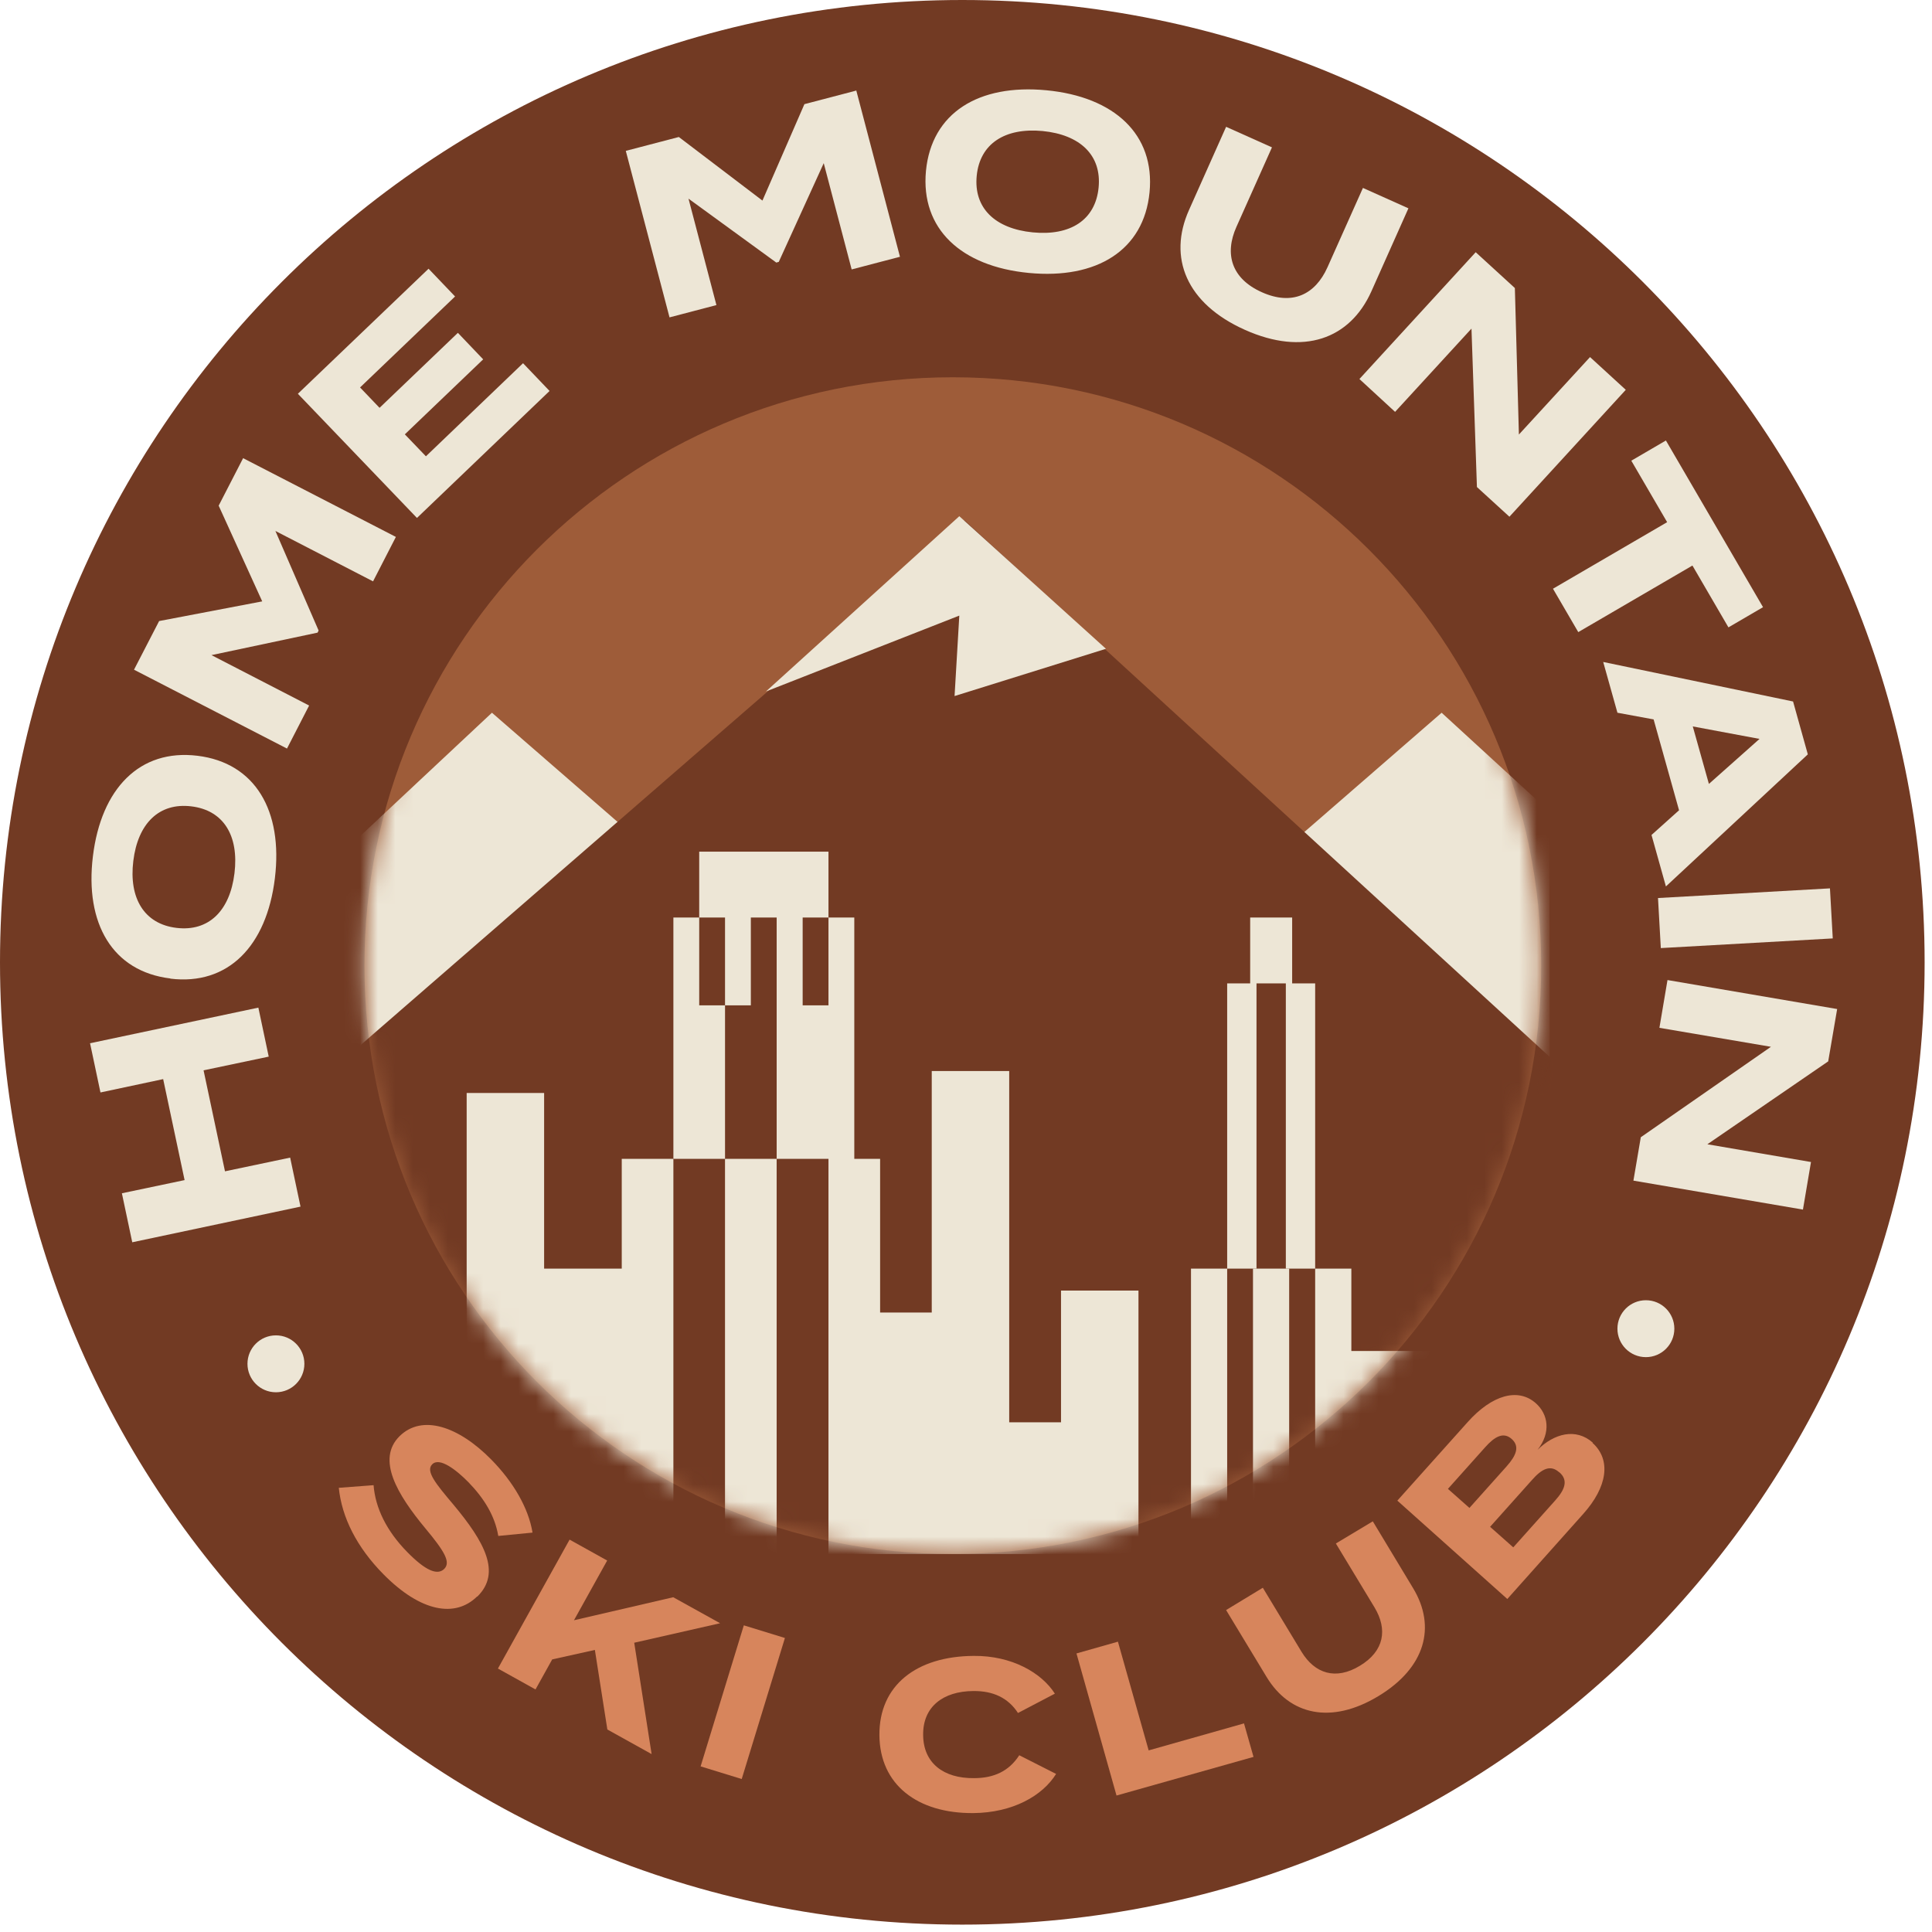 <svg width="110" height="110" viewBox="0 0 110 110" fill="none" xmlns="http://www.w3.org/2000/svg">
<g clip-path="url(#clip0_883_1337)">
<path d="M54.79 109.58C85.05 109.58 109.58 85.05 109.58 54.79C109.58 24.53 85.05 0 54.79 0C24.53 0 0 24.53 0 54.79C0 85.05 24.53 109.58 54.79 109.58Z" fill="#723A23"/>
<path d="M54.25 88.48C72.751 88.48 87.75 73.481 87.75 54.98C87.75 36.478 72.751 21.48 54.25 21.48C35.748 21.48 20.75 36.478 20.75 54.98C20.75 73.481 35.748 88.48 54.25 88.48Z" fill="#9E5C39"/>
<mask id="mask0_883_1337" style="mask-type:luminance" maskUnits="userSpaceOnUse" x="20" y="21" width="68" height="68">
<path d="M54.25 88.48C72.751 88.48 87.75 73.481 87.75 54.98C87.75 36.478 72.751 21.48 54.25 21.48C35.748 21.48 20.75 36.478 20.75 54.98C20.75 73.481 35.748 88.48 54.25 88.48Z" fill="white"/>
</mask>
<g mask="url(#mask0_883_1337)">
<mask id="mask1_883_1337" style="mask-type:luminance" maskUnits="userSpaceOnUse" x="19" y="15" width="70" height="83">
<path d="M88.24 47.4V97.24H19.85V47.4C19.85 29.53 35.16 15.05 54.04 15.05C72.92 15.05 88.23 29.54 88.23 47.4H88.24Z" fill="white"/>
</mask>
<g mask="url(#mask1_883_1337)">
<path d="M19.14 77.52L50.37 65.73L50.35 77.22L69.78 71.71L69.76 83.21L90.02 82.32" stroke="black" stroke-width="6" stroke-linejoin="round"/>
<path d="M88.21 46.2L82.08 40.58L61.71 58.28L61.7 61.74L88.24 62.29L88.21 46.2Z" fill="#EDE6D6"/>
<path d="M19.569 48.48L28.009 40.58L48.379 58.28L48.389 62.13H19.579L19.569 48.48Z" fill="#EDE6D6"/>
<path d="M17.47 62.16L54.92 29.63L92.47 64.06L91.97 98.38H17.65L17.47 62.16Z" fill="#723A23"/>
<path d="M43.609 39.37L54.619 29.39L62.969 36.94L54.349 39.63L54.619 35.05L43.609 39.37Z" fill="#EDE6D6"/>
</g>
<path d="M35.4 72.23H30.98V62.23H26.57V80.98H23.35V73.48H18.93V88.48H22.72H23.35H26.57H27.13H30.98H35.4H38.34V65.98H35.4V72.23Z" fill="#EDE6D6"/>
<path d="M44.219 65.98H41.279V88.48H44.219V65.98Z" fill="#EDE6D6"/>
<path d="M69.87 72.23H67.81V88.48H69.87V72.23Z" fill="#EDE6D6"/>
<path d="M73.4 72.23H71.34V88.48H73.4V72.23Z" fill="#EDE6D6"/>
<path d="M76.94 72.23H74.88V76.92V88.48H76.94H81.6V76.92H76.94V72.23Z" fill="#EDE6D6"/>
<path d="M73.57 55.99V52.24H71.18V55.99H69.87V72.23H71.54V55.99H73.21V72.23H74.88V55.99H73.57Z" fill="#EDE6D6"/>
<path d="M39.81 57.24V52.24H38.34V57.24V65.98H41.28V57.24H39.81Z" fill="#EDE6D6"/>
<path d="M60.41 80.98H57.46V60.98H53.05V74.73H50.11V65.98H48.64V57.24V52.24H47.17V57.24H45.7V52.24H47.17V48.49H39.81V52.24H41.28V57.24H42.75V52.24H44.22V57.24V65.98H47.17V88.48H50.11H53.05H54.52H57.46H60.41H61.88H64.82V73.48H60.41V80.98Z" fill="#EDE6D6"/>
<path d="M86.98 81.81H84.54V88.48H86.98V81.81Z" fill="#EDE6D6"/>
</g>
<path d="M5.12 59.4L14.71 57.37L15.3 60.16L11.59 60.94L12.81 66.69L16.52 65.91L17.11 68.7L7.53 70.73L6.94 67.94L10.51 67.19L9.29 61.44L5.72 62.2L5.13 59.41L5.12 59.4Z" fill="#EDE6D6"/>
<path d="M9.7 55.71C6.41 55.31 4.82 52.59 5.29 48.75C5.76 44.9 7.95 42.63 11.24 43.03C14.53 43.43 16.12 46.16 15.65 50.01C15.18 53.86 12.99 56.12 9.7 55.72V55.71ZM10.89 45.91C9.06 45.69 7.85 46.88 7.59 49.02C7.33 51.14 8.21 52.61 10.05 52.83C11.88 53.05 13.09 51.86 13.35 49.72C13.61 47.58 12.73 46.13 10.89 45.91Z" fill="#EDE6D6"/>
<path d="M13.83 26.08L22.54 30.57L21.24 33.1L15.68 30.23L18.14 35.9L18.08 36.02L12.04 37.3L17.6 40.17L16.34 42.62L7.63 38.13L9.06 35.36L14.93 34.24L12.45 28.79L13.84 26.09L13.83 26.08Z" fill="#EDE6D6"/>
<path d="M29.78 20.68L31.29 22.26L23.74 29.49L16.96 22.42L24.4 15.3L25.91 16.88L20.5 22.06L21.61 23.22L26.07 18.95L27.51 20.46L23.05 24.73L24.25 25.98L29.77 20.69L29.78 20.68Z" fill="#EDE6D6"/>
<path d="M48.75 5.14L51.24 14.62L48.49 15.34L46.9 9.29L44.34 14.91L44.2 14.95L39.2 11.31L40.79 17.37L38.12 18.07L35.63 8.59L38.65 7.8L43.41 11.42L45.8 5.93L48.74 5.16L48.75 5.14Z" fill="#EDE6D6"/>
<path d="M52.72 9.73C53.04 6.43 55.71 4.77 59.58 5.14C63.44 5.51 65.77 7.65 65.45 10.95C65.13 14.25 62.44 15.91 58.58 15.54C54.72 15.17 52.41 13.03 52.72 9.73ZM62.55 10.68C62.73 8.84 61.5 7.67 59.36 7.46C57.23 7.26 55.79 8.17 55.61 10.01C55.43 11.85 56.66 13.02 58.8 13.23C60.95 13.44 62.37 12.52 62.55 10.68Z" fill="#EDE6D6"/>
<path d="M80.19 11.86L78.08 16.59C76.86 19.31 74.21 20.27 70.88 18.78C67.55 17.29 66.48 14.67 67.7 11.95L69.81 7.22L72.42 8.39L70.4 12.91C69.7 14.47 70.12 15.87 71.85 16.64C73.57 17.41 74.88 16.78 75.58 15.22L77.6 10.7L80.21 11.87L80.19 11.86Z" fill="#EDE6D6"/>
<path d="M92.56 22.2L85.94 29.42L84.09 27.73L83.78 18.71L79.43 23.45L77.4 21.58L84.02 14.36L86.25 16.4L86.48 24.74L90.53 20.33L92.56 22.19V22.2Z" fill="#EDE6D6"/>
<path d="M98.41 35.72L96.36 32.2L89.86 35.99L88.42 33.52L94.92 29.73L92.88 26.23L94.85 25.08L100.38 34.57L98.41 35.72Z" fill="#EDE6D6"/>
<path d="M95.6 46.14L94.15 40.96L92.09 40.58L91.28 37.69L102.09 39.94L102.93 42.95L94.85 50.47L94.03 47.54L95.59 46.14H95.6ZM97.29 44.64L100.18 42.07L96.38 41.36L97.3 44.64H97.29Z" fill="#EDE6D6"/>
<path d="M94.4 51.13L104.19 50.58L104.35 53.43L94.56 53.98L94.4 51.13Z" fill="#EDE6D6"/>
<path d="M102.66 68.87L93 67.22L93.42 64.75L100.83 59.6L94.48 58.52L94.94 55.8L104.6 57.45L104.09 60.43L97.21 65.15L103.11 66.16L102.65 68.88L102.66 68.87Z" fill="#EDE6D6"/>
<path d="M27.16 90.9C25.93 92.11 23.97 91.8 21.83 89.63C20.31 88.09 19.46 86.39 19.29 84.71L21.27 84.56C21.37 85.86 22.01 87.17 23.19 88.37C24.2 89.4 24.89 89.72 25.29 89.33C25.67 88.95 25.33 88.35 24.22 87.02C22.62 85.09 21.42 83.09 22.75 81.77C24.03 80.51 26.1 81.2 27.97 83.1C29.23 84.38 30.09 85.86 30.32 87.26L28.37 87.45C28.18 86.32 27.58 85.33 26.67 84.39C25.98 83.69 25.03 82.95 24.61 83.37C24.21 83.76 24.84 84.51 25.81 85.66C27.58 87.78 28.56 89.54 27.18 90.9H27.16Z" fill="#D7855C"/>
<path d="M34.58 98.47L33.87 93.94L31.44 94.48L30.49 96.19L28.35 95L32.43 87.66L34.57 88.85L32.68 92.25L38.33 90.94L41 92.42L36.11 93.53L37.1 99.87L34.58 98.47Z" fill="#D7855C"/>
<path d="M39.89 100.57L42.35 92.54L44.69 93.26L42.23 101.29L39.89 100.57Z" fill="#D7855C"/>
<path d="M58.02 99.93L60.13 101C59.36 102.24 57.67 103.21 55.41 103.23C52.24 103.25 50.09 101.62 50.07 98.79C50.05 95.96 52.17 94.3 55.44 94.28C57.61 94.26 59.3 95.24 60.06 96.43L57.96 97.53C57.4 96.67 56.55 96.27 55.42 96.28C53.69 96.29 52.54 97.18 52.56 98.78C52.57 100.39 53.73 101.26 55.46 101.24C56.59 101.24 57.45 100.84 58.03 99.94L58.02 99.93Z" fill="#D7855C"/>
<path d="M70.83 98.13L71.37 100.03L63.57 102.23L61.29 94.14L63.65 93.47L65.4 99.66L70.84 98.12L70.83 98.13Z" fill="#D7855C"/>
<path d="M78.169 86.63L80.46 90.43C81.779 92.62 81.159 94.95 78.48 96.57C75.799 98.19 73.43 97.66 72.109 95.47L69.809 91.67L71.9 90.4L74.1 94.04C74.859 95.29 76.049 95.68 77.43 94.84C78.82 94 79.01 92.77 78.26 91.52L76.059 87.88L78.159 86.62L78.169 86.63Z" fill="#D7855C"/>
<path d="M90.669 82.15C91.749 83.12 91.519 84.66 90.139 86.2L85.82 91.04L79.559 85.44L83.57 80.96C84.95 79.42 86.43 79 87.439 79.89C88.15 80.52 88.32 81.56 87.54 82.55C88.48 81.62 89.719 81.28 90.689 82.14L90.669 82.15ZM83.659 85.86L85.779 83.49C86.32 82.88 86.549 82.36 86.07 81.93C85.6 81.51 85.1 81.79 84.559 82.4L82.439 84.77L83.669 85.86H83.659ZM88.779 83.83C88.269 83.37 87.779 83.63 87.21 84.28L84.84 86.93L86.159 88.1L88.529 85.45C89.109 84.81 89.299 84.28 88.79 83.83H88.779Z" fill="#D7855C"/>
<path d="M15.71 79.27C16.605 79.27 17.33 78.545 17.33 77.65C17.33 76.755 16.605 76.03 15.71 76.03C14.815 76.03 14.09 76.755 14.09 77.65C14.09 78.545 14.815 79.27 15.71 79.27Z" fill="#EDE6D6"/>
<path d="M93.71 77.27C94.605 77.27 95.33 76.545 95.33 75.65C95.33 74.755 94.605 74.03 93.71 74.03C92.815 74.03 92.09 74.755 92.09 75.65C92.09 76.545 92.815 77.27 93.71 77.27Z" fill="#EDE6D6"/>
</g>
<defs>
<clipPath id="clip0_883_1337">
<rect width="109.58" height="109.58" fill="white"/>
</clipPath>
</defs>
</svg>
